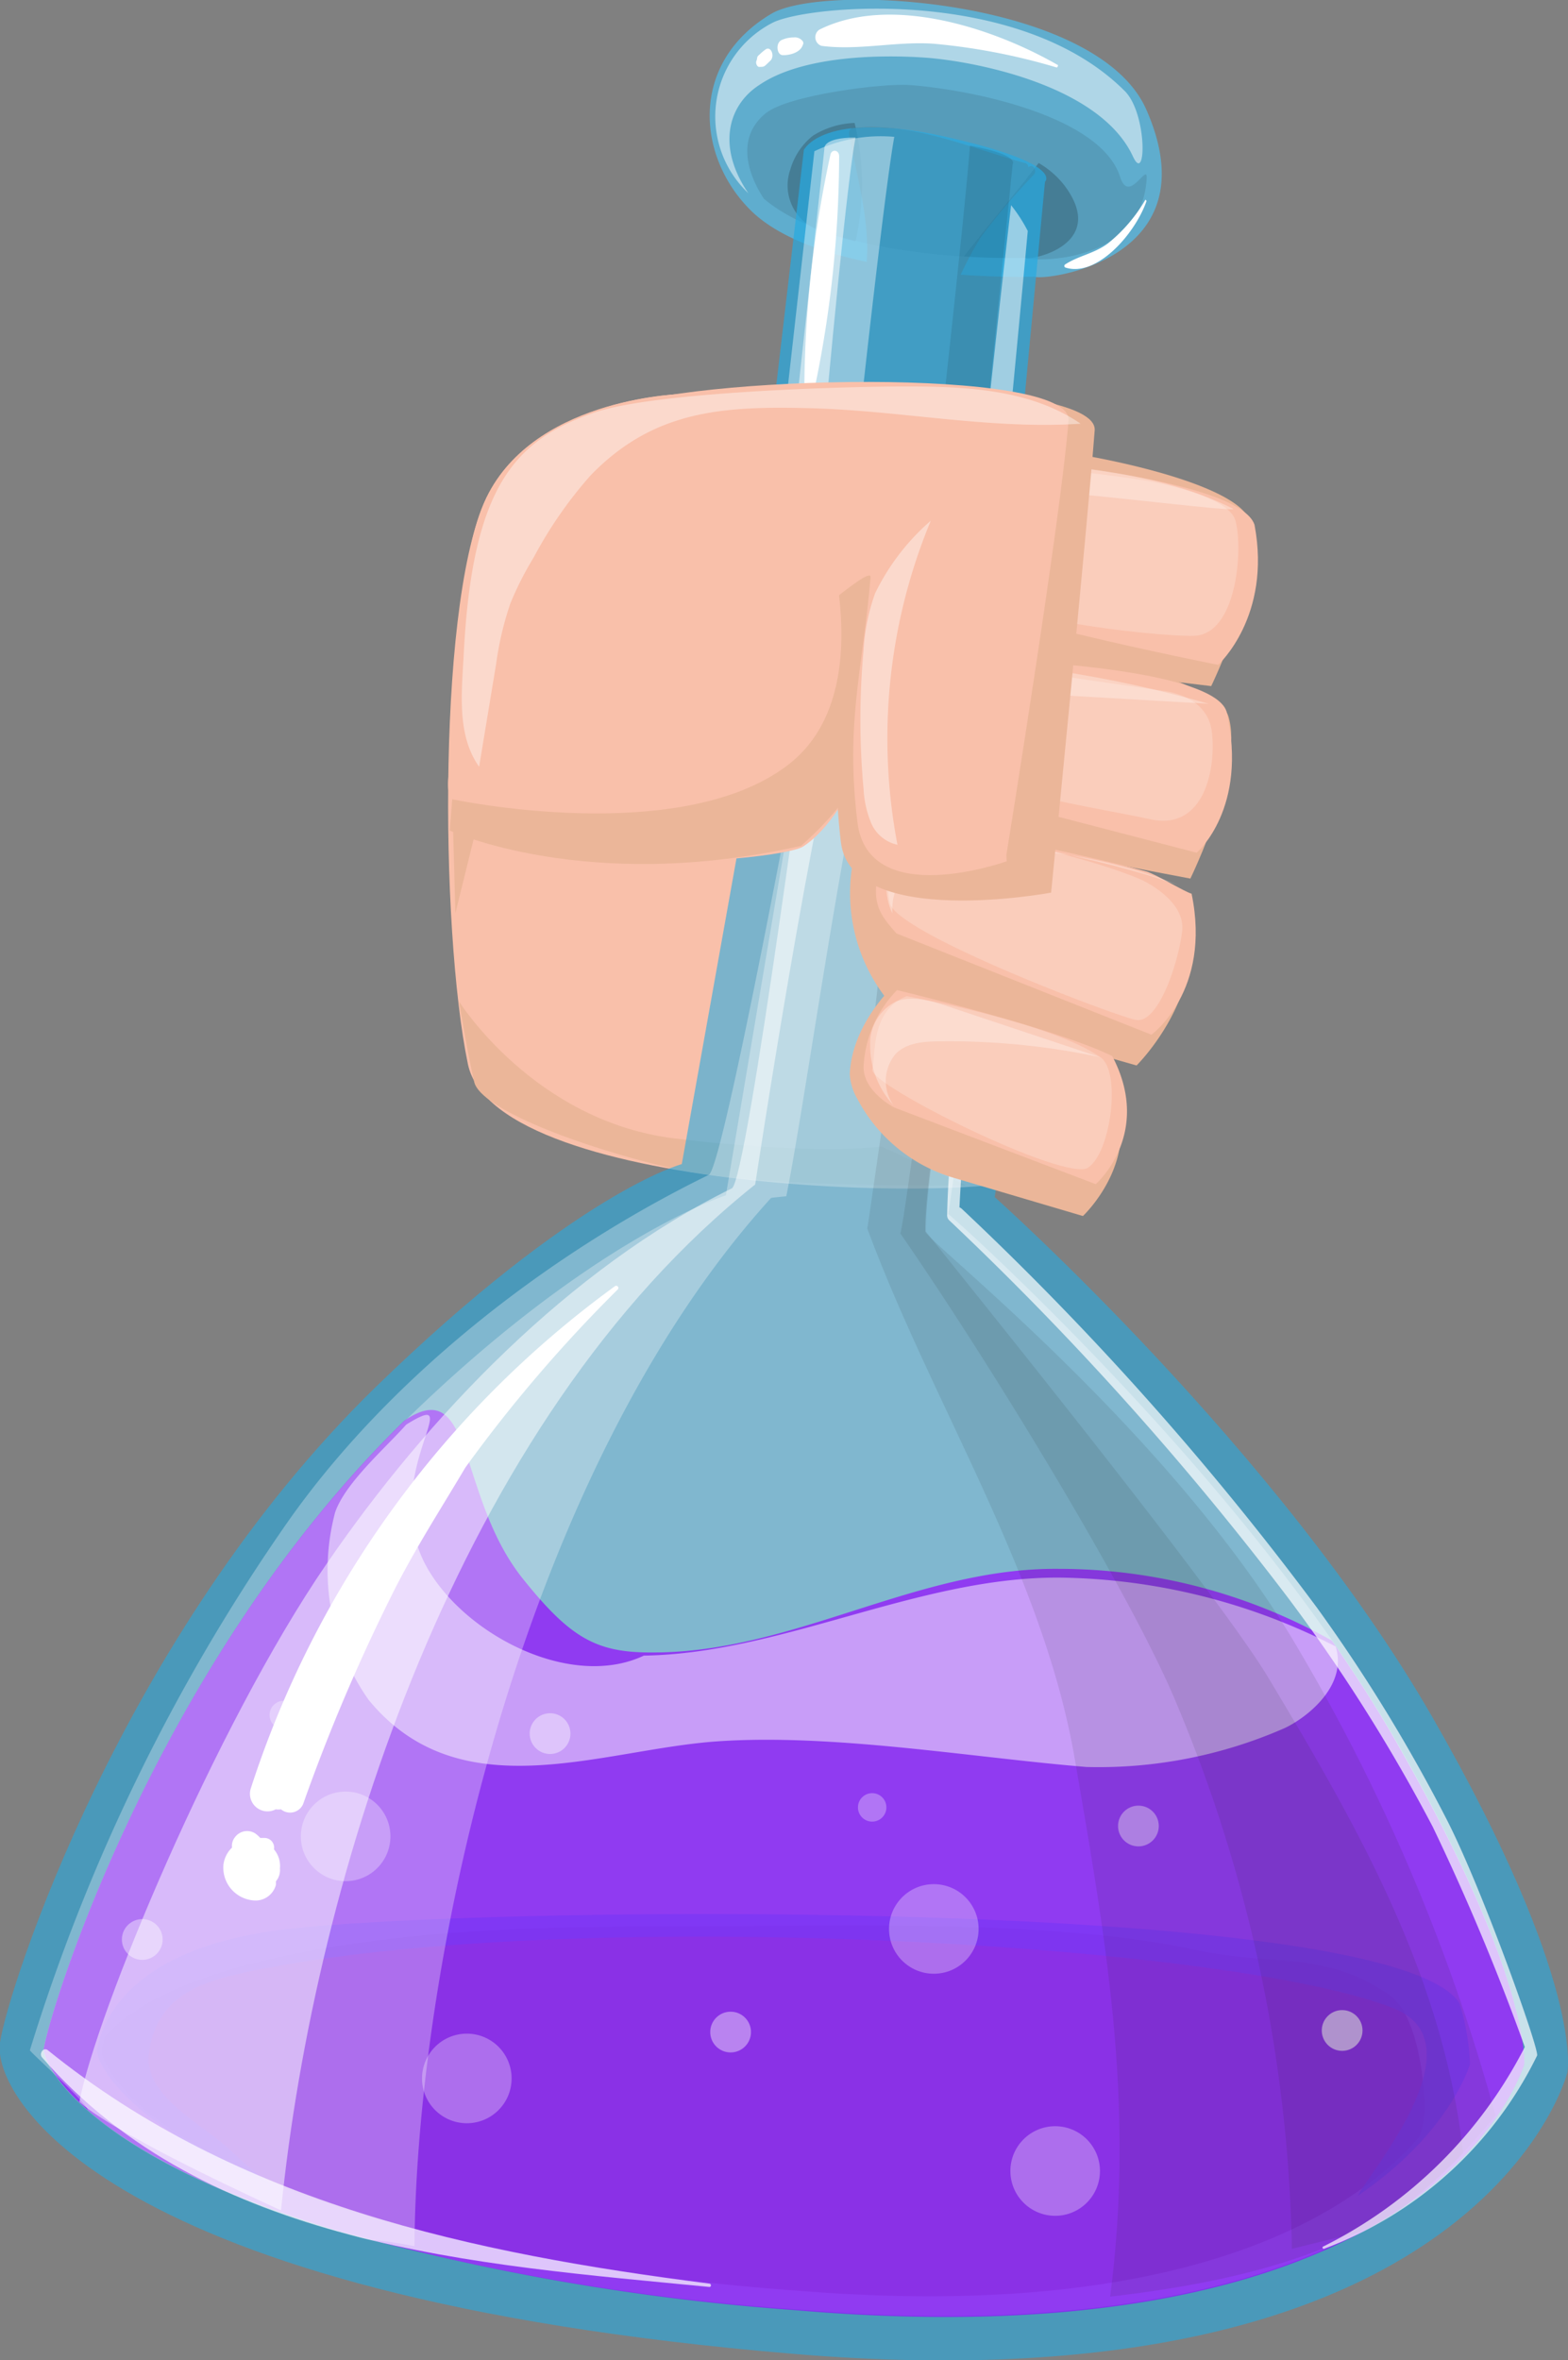 <svg xmlns="http://www.w3.org/2000/svg" xmlns:xlink="http://www.w3.org/1999/xlink" viewBox="0 0 89.28 134.36"><rect x="0" y="0" width="89.28" height="134.36" fill="#808080" stroke="none"/><defs><style>.a{fill:#ebb699;}.b{fill:#f9c0aa;}.c,.d,.f,.i,.j,.k,.m,.n,.s{fill:#fff;}.c{opacity:0.3;}.d{opacity:0.2;}.e,.r{fill:#27aae1;}.e,.j{opacity:0.6;}.f{opacity:0.3;}.g,.l{fill:#231f20;}.g,.q{opacity:0.2;}.h{fill:#9706ff;}.h,.n,.o,.r{opacity:0.7;}.i{opacity:0.4;}.k{opacity:0.5;}.l,.p{opacity:0.1;}.o{fill:#52c1f0;}.s{opacity:0.4;}</style><symbol id="a" viewBox="0 0 39.36 71.94"><path class="a" d="M3.57,71.94l13-.12A15.63,15.63,0,0,0,27.91,67a5.44,5.44,0,0,0,1.39-2.14c1.12-4.72-1.67-9.31-1.67-9.31s-16.86,2.53-23,3.32C-.84,64.6,3.57,71.94,3.57,71.94Z"/><path class="a" d="M2.57,56.35l22.59,0,2.82.36a16.74,16.74,0,0,0,6.14-18.11S9.05,40.75,2,40.33C-2.34,47.69,2.57,56.35,2.57,56.35Z"/><path class="a" d="M2.53,37.34l26.33,2.39,3.55.3C34,38.7,41.38,26.47,35,22.61,29.6,19.3,5.94,17.24,3.36,21,.41,25.39,2.53,37.34,2.53,37.34Z"/><path class="a" d="M5.74,18.69l27.79,4.44.86-2.08A14,14,0,0,0,38.5,14.8S41.21,4.71,37,3C31,.51,9.22-1.82,6.6,2.09,3.61,6.56,5.74,18.69,5.74,18.69Z"/><path class="b" d="M3.22,68.6l21-1.79s3.45-.68,4-3.11a11.52,11.52,0,0,0-1.11-8s-15.75-.69-22,.42C-.84,62.35,3.22,68.6,3.22,68.6Z"/><path class="b" d="M2,53.06l26.68-2.67c2.22-1.39,3-2.17,3.36-4.92l-.2-6S15.89,38,6.91,37.85c-1,0-4.14.88-4.9.88C-2.51,47.35,2,53.06,2,53.06Z"/><path class="b" d="M2.63,34.74l26.91.65s4.67-1.88,5.18-4l.17-4c-.16-1.32-.87-3.4-2-3.73-6.2-1.91-26.72-6.76-29.27-3C-1.06,29.18,2.63,34.74,2.63,34.74Z"/><path class="b" d="M5.66,16.51s27.49,2.27,28,.11c0,0,3.87-12,2.77-12.37C30.15,2.39,8.56-1.47,6,2.37,1.91,10.52,5.66,16.51,5.66,16.51Z"/><path class="c" d="M34.25,15.32c-1,1.95-.32-2.3-1.06-4.9A7.93,7.93,0,0,0,28,5.25C25.58,4.36,8.16,1.74,8.43,1.44c6.87-1.3,13.12-.07,19.42.82,2.06.29,6.25,1,7.85,2.12s.64,1.44.44,3.76A25.62,25.62,0,0,1,34.25,15.32Z"/><path class="c" d="M30.57,26.46a4.2,4.2,0,0,0-2.12-.9L5.51,20.42A117.76,117.76,0,0,1,34.36,24a15,15,0,0,1,.71,6.75c-.35,2.44-2.8.55-3.59-2.28A4.43,4.43,0,0,0,30.57,26.46Z"/><path class="c" d="M30.87,39.55c.58,0,1.38,6.12-1.26,9.07.95-2.89,0-5.22-4.78-7.46-5.94-2.79-14.1-3.62-21.42-2.88C12.33,37.73,22.23,39.13,30.87,39.55Z"/><path class="c" d="M21.49,55.88c2-.09,4-.14,5.4.91a4.58,4.58,0,0,1,1.26,4.83,8.58,8.58,0,0,1-3.8,5,4.11,4.11,0,0,0,1.15-4.94c-.77-1.34-2.32-1.88-3.81-2.32A70.7,70.7,0,0,0,6.17,56.55Z"/><path class="d" d="M10.14,20.43s-4.25-.84-5.67,2.5-2,9.58,3.42,9.91,24.5,2.86,26.83-1.44.58-7.81-5.33-8.47S10.14,20.43,10.14,20.43Z"/><path class="d" d="M18.47,1.26S9.39,0,7.89,2.51s-3.17,10.67.83,11.92,23.31,4.46,25.53.89,2.15-9.51,1.8-10.23S27.05,2.43,18.47,1.26Z"/><path class="d" d="M7.14,38.76s-4.75.67-5.25,3.75-.25,9.42,2,9.58,25-1.75,26.25-4.41a11.3,11.3,0,0,0,.73-8.13S14.89,37.76,7.14,38.76Z"/><path class="d" d="M6.17,56.55c-2.35.82-3.53,8.71-1.78,10.71s22.83-1.92,22.91-3.42,1.75-5.5-1.25-7.83C26.05,56,11.79,54.59,6.17,56.55Z"/></symbol></defs><path class="b" d="M58.9,66.89c-1.39,1.56-30.67,1.35-32.26-6.32s-1.75-27,1.2-32.52S39,22.42,39,22.42l22.29,4.25S64,61.19,58.9,66.89Z"/><path class="a" d="M55,67.48s-11.8.2-16.88-1S27.36,63.14,27,61.59,26.13,57,26.13,57s4.27,6.83,12.29,7.81,11.77.46,11.77.46Z"/><polygon class="a" points="25.75 45.5 25.93 51.98 27.09 47.28 25.75 45.5"/><path class="e" d="M61,37.82,56.64,68.15S72.86,82.59,81.58,97.79,89.24,118,89.24,118s-4.87,19.27-44.06,16S-.46,119.33,0,116.27,6.91,93.11,21.35,79C32.83,67.84,38.82,66.27,38.82,66.27L44.3,35.64Z"/><path class="f" d="M19.25,127a132.3,132.3,0,0,0,26.14,4.47c19.16,1.63,29.44-2.37,34.7-6,5-3.47,6.44-7.17,6.7-8,0-.73-.12-5.88-7.37-18.49C71,84.37,55.14,70.15,55,70l-1-.89L58.14,40,46.33,38.41l-5,29.64s-7.54,2.37-18.19,12.76C8.93,94.61,2.85,114.34,2.48,116.66c0,1.09,2.86,6.23,16.76,10.36Z"/><path class="g" d="M5.79,116.74a8.15,8.15,0,0,1,.18-.8c2.76-3.07,8.79-4.37,12.34-5,8-1.4,16.09-1.24,24.17-1.29,7.55-.05,18.23-.25,25.63,1.36,4.37.95,7.38,0,11.06,2.61,1.47,1.06,2,4.72,1.92,6.69a4.21,4.21,0,0,1-.28,1.33,19.33,19.33,0,0,1-3.64,3.21c-4.83,3.35-14.29,7-31.91,5.54a122.58,122.58,0,0,1-24-4.11h0C8.42,122.47,5.8,117.75,5.79,116.74Z"/><path class="e" d="M16.26,109.83c11.53-1.36,63-1.86,66.84,4.21a13.25,13.25,0,0,1,.6,3.47c-.24.73-1.57,4.16-6.22,7.37l-.15.11c.47-1.12,7.07-8.68,2-10.67-9.58-3.79-47.75-5.88-65.53-2-2.49.54-4.95,1.42-5.32,4.61-.28,2.44,3.1,4,4.71,5.54.67.64,1.37,1.24,2.09,1.82-7.94-3.32-9.75-6.73-9.76-7.57C5.66,116.1,6.33,111,16.26,109.83Z"/><path class="h" d="M23,80.89c4-2.75,3,4.2,6.72,8.92,2.76,3.46,4.24,4.29,7.49,4.26,8,0,15-4.84,23.07-4.76A31.68,31.68,0,0,1,75.84,93.4c1.28,1.85,2.5,3.73,3.58,5.63,7.25,12.61,7.4,17.76,7.37,18.49-.26.79-1.69,4.49-6.7,8-5.26,3.64-15.54,7.64-34.7,6A132.3,132.3,0,0,1,19.25,127h0c-13.9-4.13-16.75-9.27-16.76-10.36C2.85,114.34,8.91,94.69,23,80.89Z"/><circle class="f" cx="53.17" cy="109.81" r="2.55"/><circle class="f" cx="60.08" cy="123.59" r="2.55"/><circle class="f" cx="49.66" cy="102.89" r="0.81"/><circle class="i" cx="41.6" cy="115.68" r="1.16"/><circle class="j" cx="76.42" cy="115.59" r="1.16"/><circle class="i" cx="64.82" cy="103.95" r="1.16"/><circle class="f" cx="19.68" cy="104.54" r="2.55"/><circle class="f" cx="26.58" cy="118.32" r="2.55"/><circle class="f" cx="16.16" cy="97.63" r="0.81"/><circle class="i" cx="8.1" cy="110.41" r="1.16"/><circle class="i" cx="31.32" cy="98.69" r="1.16"/><path class="k" d="M19.08,86.1c.57-1.68,2.89-3.69,4.05-5,3.73-2.32-1.78,3.09,1.25,8.25,2.24,3.81,8.19,6.83,12.28,4.9,7.92-.12,15.71-4.53,23.77-4.44a35.27,35.27,0,0,1,15.62,3.92c.69,2.18-1.55,4-2.89,4.64a26.34,26.34,0,0,1-11.3,2.22c-6.54-.54-14.39-1.91-21-1.46s-14.65,4-19.87-2.36A12.83,12.83,0,0,1,19.08,86.1Z"/><path class="l" d="M49.38,69.93c.09-.16,3.42-25.18,5.28-30.43l2.68.35c0,.81-4.77,25.71-4.66,30.25C52.69,70.6,66.84,81.63,74,94a108.16,108.16,0,0,1,11.15,26.42,31.22,31.22,0,0,1-5,5c-3.44,2.38-8.1,4.31-16.94,5.32,1.42-11-.23-20.22-2-30.53C59.41,89.61,53.11,80,49.38,69.93Z"/><path class="l" d="M55.38,39.6l2,.25c0,.81-4.77,25.71-4.66,30.25,0,.07,16.35,20.16,19.48,25.38,5.17,8.61,10,17.07,11.11,27.12a31.72,31.72,0,0,1-3.18,2.88c-2.43,1.68-1.6,1.29-6.57,2.54A83.92,83.92,0,0,0,67,97c-2.54-6.18-10.73-19.56-15.74-26.79C51.48,70.05,54.69,45.2,55.38,39.6Z"/><path class="f" d="M1.7,116.72A108.29,108.29,0,0,1,16.09,87.06c5.78-8.43,15-15.65,24.27-20.18.88-.44,6-28.47,6-28.47l3.88.21c-1.92,6-4.33,23.86-5.47,29.48,0,0-.85.08-.87.1-14.14,15.56-20.2,43.42-20.3,59.67-3.37-.64-1.51,0-4.32-.85h0c-7.67-2.28-12-4.87-14.29-6.91C5,119.77,1.91,117,1.7,116.72Z"/><path class="k" d="M18.58,89.05c5.77-8.43,13.86-16.86,23.09-21.4.88-.43,4.66-29.24,4.66-29.24l2,.59C46.4,45,43,67.42,43,67.43c-16.92,13.47-25.09,39.4-27,58.4,0,0-9.16-4.13-11.48-6.17C5.46,114.66,12.24,98.29,18.58,89.05Z"/><path class="m" d="M35,73.23a.12.12,0,0,1,.17.18A81.62,81.62,0,0,0,26.5,83.54c-1.37,2.31-2.83,4.57-4.06,7a105,105,0,0,0-5.18,12.16A.81.81,0,0,1,16,103a1,1,0,0,1-.3,0,1,1,0,0,1-1.41-1.22A57,57,0,0,1,35,73.23Z"/><path class="m" d="M13.21,105.18a.81.81,0,0,1,.19-.62.86.86,0,0,1,1.13-.19,1.8,1.8,0,0,1,.29.26h.23a.55.55,0,0,1,.55.65,1.47,1.47,0,0,1,.34,1.09,1,1,0,0,1-.23.73,1.18,1.18,0,0,1,0,.2,1.2,1.2,0,0,1-1.33.88,1.87,1.87,0,0,1-1.66-2A1.61,1.61,0,0,1,13.21,105.18Z"/><path class="n" d="M55.77,57.6a106.78,106.78,0,0,0-1.14,11.13.46.46,0,0,1,.14.09A172.24,172.24,0,0,1,75,91.54a93,93,0,0,1,7.39,12.07c2,3.91,5.28,13.1,5.13,13.41a22.09,22.09,0,0,1-12.14,11c-.08,0-.13-.11,0-.15a25.81,25.81,0,0,0,11.44-11.34A131.06,131.06,0,0,0,81.58,104,96.09,96.09,0,0,0,73.37,91,176.45,176.45,0,0,0,54.06,69.48a.38.38,0,0,1-.13-.26.29.29,0,0,1,0-.09,44.69,44.69,0,0,1,1.76-11.55S55.78,57.54,55.77,57.6Z"/><path class="n" d="M2.72,116.71c10.83,8.75,24.19,11.57,37.67,13.29.12,0,.12.2,0,.19-13.34-1.3-28.57-2.26-38-13.07C2.21,116.9,2.48,116.52,2.72,116.71Z"/><path class="o" d="M43.91.79C46.87-1,62.5-.07,65.27,6.24c3.79,8.61-5.87,9.77-6.37,9.51,0,0-1.77.06-4.2-.11a19.57,19.57,0,0,1,1.17-2.17,37.69,37.69,0,0,1,3-3.53c.22-.25-.1-.66-.32-.41l0,0a.23.23,0,0,0-.16-.24c-3.25-.9-6.45-2.35-9.82-2-.15,0-.25.17-.22.37.42,2.34,1.18,4.85,1,7.25-2.65-.56-5.19-1.49-6.67-3C39.64,8.83,39.28,3.54,43.91.79Z"/><path class="p" d="M43.61,6.44c1.32-1.05,6.72-1.71,8.17-1.6,3.52.26,10.91,1.76,12,5.24.51,1.6,1.58-.93,1.51.11-.32,4.9-6.5,4.7-6.91,4.49,0,0-10.46.38-14.89-3.37C42.44,9.7,42,7.73,43.61,6.44Z"/><g class="q"><path d="M60.61,10.56a5.07,5.07,0,0,0-1.47-1.28c-1.39,1.81-2.86,3.53-4.26,5.32,2,.13,3.51.08,3.51.08C58.7,14.84,63.14,13.94,60.61,10.56ZM46.28,7.73A3.81,3.81,0,0,0,45,9.65,2.73,2.73,0,0,0,46.36,13a19.5,19.5,0,0,0,2.35.74A14.67,14.67,0,0,0,48.66,7,4.75,4.75,0,0,0,46.28,7.73Z"/></g><path class="k" d="M44,1.29C46,.28,58-.81,64,5.14c1.34,1.25,1.28,5.44.51,3.77-1.91-4.13-9.24-5.45-11.85-5.63s-7-.1-9.43,1.56C41.44,6,40.81,8.37,42.61,11A6,6,0,0,1,44,1.29Z"/><path class="r" d="M59.5,10.35,56.31,44.14,41.9,41.54l3.87-33s1.09-2.31,8-.77S59.5,10.35,59.5,10.35Z"/><path class="i" d="M46.69,45l-4.27-1.39,3.95-35a8.77,8.77,0,0,1,4.55-.82C50,12.82,46.69,45,46.69,45Z"/><path class="k" d="M45,46.52l-2.19-.05,4.13-38s-.15-.64,1.77-.64C47.76,12.9,45,46.52,45,46.52Z"/><path class="p" d="M49.23,62.62s5.42-46.7,6-54.33c2.88.53,2.43,1.06,2.43,1.06L52.22,62.64Z"/><path class="m" d="M46.65,1.69c4-2,9.81-.15,13.56,2,.07,0,0,.17-.05.15a35.52,35.52,0,0,0-7-1.35c-2.12-.15-4.3.4-6.39.12A.52.52,0,0,1,46.65,1.69Z"/><path class="m" d="M44.5,2.28a1.68,1.68,0,0,1,.69-.15.57.57,0,0,1,.52.22.2.2,0,0,1,0,.21c-.15.46-.79.59-1.14.58S44.15,2.45,44.5,2.28Z"/><path class="m" d="M43.08,3.44c.05-.14,0-.21.15-.32a3.07,3.07,0,0,1,.34-.29c.32-.26.57.36.29.63-.1.09-.2.2-.3.28s-.19.06-.32.07S43,3.59,43.08,3.44Z"/><path class="m" d="M60.64,15.06c.78-.51,1.66-.62,2.44-1.2A8.94,8.94,0,0,0,65.2,11.4c0-.06.1,0,.07.08-.68,1.9-2.86,4.32-4.61,3.75A.1.1,0,0,1,60.64,15.06Z"/><path class="k" d="M53.57,49.22c1.22-11.86,2.63-25.71,4-37.54a8.91,8.91,0,0,1,.95,1.47c-1.34,14.52-2.83,29.27-4.29,43.77C53.51,63.55,52.94,55.33,53.57,49.22Z"/><path class="m" d="M47.28,8.82c.07-.36.51-.29.5.08a64.94,64.94,0,0,1-1.8,15c0,.12-.16.1-.17,0A64.37,64.37,0,0,1,47.28,8.82Z"/><use width="39.36" height="71.94" transform="matrix(-0.56, -0.16, -0.16, 0.56, 75.17, 29.51)" xlink:href="#a"/><path class="b" d="M25.52,44.38c.68-7.5.61-13.15,2.32-16.33C30.78,22.56,39,22.42,39,22.42L54.82,23s-3.48,21.54-9.09,25.19C44.29,49.11,25,50.7,25.52,44.38Z"/><path class="a" d="M46,26.93s5,12-1.19,16.66S25.75,45.5,25.75,45.5l-.14,1.78s7.82,3.63,20,.87C56.67,38.45,46,26.93,46,26.93Z"/><path class="a" d="M59.85,50.81s2.07-20.9,2.48-26.31c.23-3.07-21.91-3.08-26.37-1.09s-6.12,18.86-4.37,19.67c3.95,1.82,17.12-13.74,17-12.24-.45,5.36-1.41,11.42-.71,17.11.61,5,12,2.86,12,2.86"/><path class="b" d="M57.3,48.68s3.14-19.37,3.54-24.75c.23-3.07-21.77-2.57-26.21-.58s-5.56,20.26-3.82,21.08c3.93,1.83,18.89-13.06,18.76-11.56-.46,5.35-1.44,8.23-.75,13.93.62,5.06,8.5,2.23,8.5,2.23"/><path class="s" d="M53,29.64a32.28,32.28,0,0,0-1.9,18.45,2.11,2.11,0,0,1-1.49-1.22,5.83,5.83,0,0,1-.44-1.95,43.54,43.54,0,0,1,0-7.91,11.53,11.53,0,0,1,.66-3.24A13,13,0,0,1,53,29.64Z"/><path class="s" d="M27.28,43.65c-1.26-1.78-1-4.15-.88-6.33.48-9.77,3-12.29,7.43-13.83C37.26,22.31,48,22,51.59,22c3.44,0,7.1.17,9.94,2.12-5.11.34-10.21-.74-15.32-.88s-9,.13-12.58,3.82a24,24,0,0,0-3.24,4.67,18.42,18.42,0,0,0-1.33,2.62,18.13,18.13,0,0,0-.81,3.44Z"/></svg>